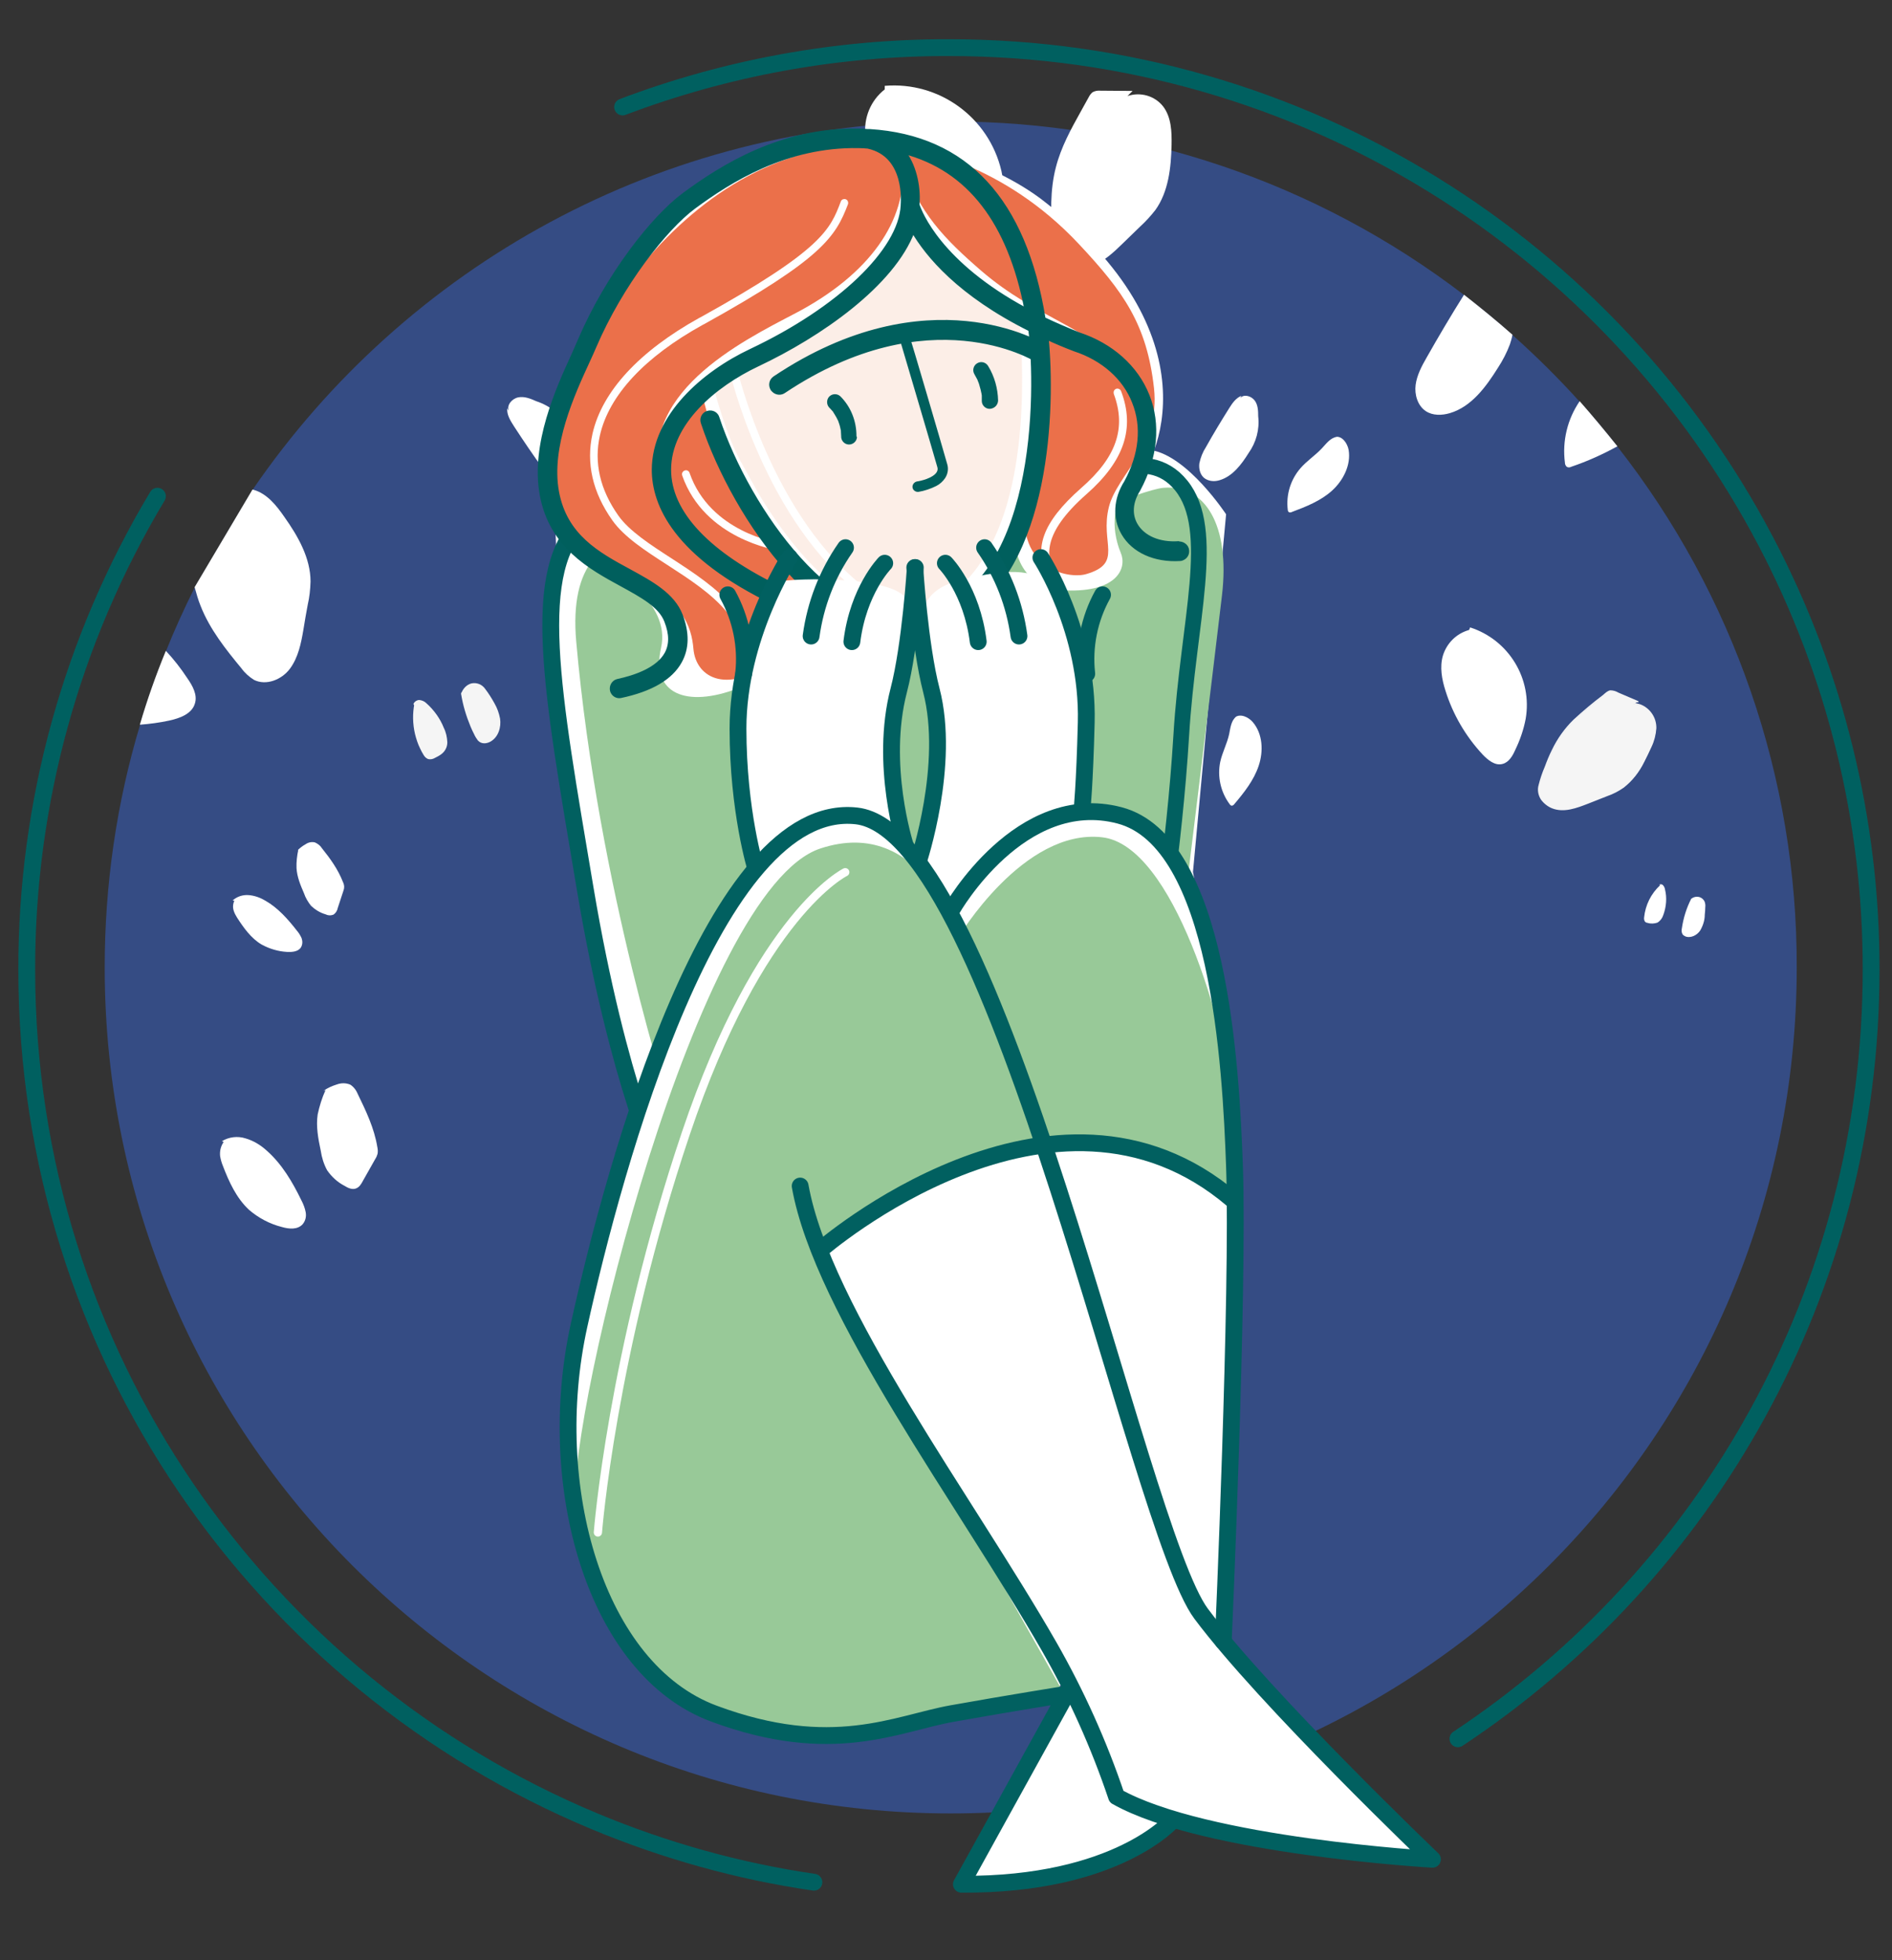 <?xml version="1.0" encoding="utf-8"?>
<!-- Generator: Adobe Illustrator 27.0.0, SVG Export Plug-In . SVG Version: 6.00 Build 0)  -->
<svg version="1.1" id="Шар_1" xmlns="http://www.w3.org/2000/svg" xmlns:xlink="http://www.w3.org/1999/xlink" x="0px" y="0px"
	 viewBox="0 0 742.7 769.5" style="enable-background:new 0 0 742.7 769.5;" xml:space="preserve">
<rect x="0" y="0" width="742.7" height="769.5" fill="#333333" stroke="none"/>
<style type="text/css">
	.st0{fill:none;stroke:#006060;stroke-width:6.6;stroke-linecap:round;stroke-linejoin:round;}
	.st1{fill:#354C84;}
	.st2{fill:#FFFFFF;}
	.st3{fill:#F5F5F5;}
	.st4{fill:#98C998;}
	.st5{fill:none;stroke:#016060;stroke-width:6.6;stroke-linecap:round;stroke-miterlimit:10;}
	.st6{fill:none;stroke:#016060;stroke-width:6.16;stroke-linecap:round;stroke-miterlimit:10;}
	.st7{fill:#EB704A;}
	.st8{fill:none;}
	.st9{opacity:0.5;}
	.st10{clip-path:url(#SVGID_00000031922269549248980480000004176269489237063823_);}
	.st11{fill:#F9DED0;}
	.st12{fill:#005F5D;stroke:#005F5D;stroke-width:3.7;stroke-miterlimit:10;}
	.st13{fill:#005F5D;}
	.st14{fill:#005F5D;stroke:#005F5D;stroke-width:1.48;stroke-miterlimit:10;}
	.st15{fill:#016060;}
	.st16{fill:none;stroke:#016060;stroke-width:6.6;stroke-linecap:round;stroke-linejoin:round;}
	.st17{fill:none;stroke:#FFFFFF;stroke-width:3.24;stroke-linecap:round;stroke-linejoin:round;}
</style>
<path class="st0" d="M244.4,42c40.9-15.5,84.4-23.4,128.1-23.3c139.3,0,260.2,78.6,320.7,193.9c27.2,51.8,41.4,109.5,41.3,168.1
	c0,126.1-64.4,237.1-162.2,301.9"/>
<path class="st0" d="M319.5,738.9c-29.6-4.3-58.5-12.4-86.1-23.9C102.5,660.4,10.5,531.3,10.5,380.7C10.4,315.2,28.1,251,61.8,194.8
	"/>
<path class="st1" d="M705.3,379.8c0,183.4-148.7,332.1-332.1,332.1S41.1,563.2,41.1,379.8c0-32.3,4.6-64.4,13.9-95.3
	c2.9-9.9,6.3-19.5,10.2-29c3.4-8.5,7.2-16.8,11.3-25c6.2-12.2,0,0,0,0l22.7-38.3C159,104.9,259.4,47.7,373.2,47.7
	c72.8-0.1,143.6,23.8,201.5,68.1c6.5,5,12.9,10.2,19,15.7c9.2,8.2,18,16.9,26.3,26.1c5.2,5.7,10.1,11.6,14.9,17.7
	C680.6,233.6,705.5,305.6,705.3,379.8z"/>
<path class="st2" d="M347.3,35.1c-5.5,4.3-8.3,11.1-7.6,18c0.7,6.2,4.4,11.8,8.4,16.6c8.5,10.1,19.2,18.2,31.2,23.7
	c3.7,1.7,8.4,3,11.7,0.6c2.8-2.1,3.3-6,3.4-9.5c0.3-5.8-0.1-11.7-1.3-17.4c-4.9-21-24.4-35.2-45.8-33.4V35.1z"/>
<path class="st2" d="M444.6,35.7l-12.7-0.1c-1-0.1-2.1,0.1-3,0.6c-0.6,0.5-1.1,1.1-1.5,1.9l-3.1,5.6c-3.9,7-7.8,14.1-9.8,21.9
	c-2.4,9.1-2,18.6-1.4,28c0,2.2,0.4,4.3,1.3,6.3c2.3,4.6,8.6,6.1,13.6,4.6s8.9-5.2,12.6-8.8l6.9-6.7c2.2-2,4.2-4.2,6-6.5
	c5.2-7.2,6.2-16.7,6.4-25.6c0.1-5.2-0.1-10.9-3.3-15.1c-3.3-4.2-8.9-5.8-14-4.1"/>
<path class="st2" d="M300.9,225.4c-1.2,0.7-2.1,1.8-2.6,3.1c-0.3,0.9-0.4,1.9-0.4,2.9c-0.3,4.8-0.3,9.8,1.6,14.2
	c1.5,3.2,3.7,6,6.4,8.2c1.6,1.3,3.7,2.5,5.5,1.7c1.1-0.5,1.9-1.5,2.2-2.7c0.3-1.2,0.4-2.4,0.3-3.5c-0.2-5.7-0.7-11.5-3-16.7
	c-0.9-2.1-2.2-4.1-3.9-5.6c-1.7-1.6-4.1-2.3-6.4-2.1"/>
<path class="st2" d="M332.9,224c-1.8,1.6-3.4,3.4-4.8,5.3c-1.9,2.9-2.7,6.3-3.5,9.6c-0.6,1.9-0.8,3.8-0.7,5.7c0.4,2.2,1.3,4.2,2.6,6
	c0.5,1,1.4,1.7,2.5,2c1,0,2-0.4,2.8-1.1l5.7-4.1c0.4-0.3,0.8-0.6,1.2-1c0.4-0.6,0.7-1.2,0.8-1.9c1.4-5.1,1.3-10.4,1.2-15.6
	c0.1-1.2-0.2-2.4-0.8-3.4c-0.9-0.9-2.1-1.5-3.3-1.6c-1.4-0.2-2.9-0.2-4.3,0.1"/>
<path class="st2" d="M378.5,206.6c-3.6,3.3-5.8,7.8-6.3,12.6c-0.1,0.6,0,1.3,0.4,1.8c0.3,0.2,0.7,0.4,1,0.4c1.2,0.4,2.6,0.3,3.8-0.1
	c1.2-0.7,2-1.9,2.4-3.2c1.1-3.1,1.4-6.6,0.6-9.8c-0.1-0.6-0.3-1.1-0.7-1.6c-0.4-0.5-1-0.6-1.6-0.3"/>
<path class="st2" d="M390.7,212c-1.9,3.7-3.2,7.7-3.7,11.8c-0.2,0.8-0.1,1.6,0.3,2.3c0.3,0.4,0.8,0.7,1.3,0.9
	c2.1,0.6,4.4-0.6,5.6-2.4c1.1-1.9,1.8-4,1.8-6.2c0.1-1,0.2-2,0.2-3c0.1-0.7,0-1.3-0.2-1.9c-0.4-1-1.3-1.8-2.4-2
	c-1.1-0.2-2.2,0.1-3.1,0.9"/>
<path class="st2" d="M651.7,347.5c-3.6,3.3-5.8,7.8-6.3,12.6c-0.1,0.6,0,1.3,0.4,1.8c0.3,0.2,0.6,0.4,1,0.4c1.2,0.4,2.6,0.3,3.8-0.1
	c1.2-0.7,2-1.9,2.4-3.2c1.1-3.1,1.4-6.6,0.6-9.8c-0.1-0.6-0.3-1.1-0.7-1.6c-0.4-0.5-1-0.6-1.6-0.3"/>
<path class="st2" d="M663.9,352.8c-1.9,3.7-3.1,7.6-3.7,11.7c-0.2,0.8-0.1,1.6,0.3,2.3c0.3,0.4,0.8,0.7,1.3,0.9
	c2.1,0.6,4.4-0.6,5.6-2.4c1.1-1.9,1.8-4,1.8-6.2c0.1-1,0.2-2,0.2-3c0.1-0.7,0-1.3-0.2-2c-0.4-1-1.3-1.8-2.4-2
	c-1.1-0.2-2.2,0.1-3.1,0.9"/>
<path class="st2" d="M487.3,155.4c-2.1,0.8-3.5,2.8-4.7,4.7c-3.2,5.1-6.3,10.2-9.2,15.4c-1.3,2-2.1,4.1-2.6,6.4
	c-0.3,2.3,0.4,4.9,2.4,6.1c1.7,1,3.7,1.1,5.6,0.5c5-1.5,8.5-6.1,11.3-10.6c3-4.2,4.4-9.3,3.8-14.5c0-2.2-0.1-4.5-1.4-6.2
	s-4.1-2.6-5.6-1"/>
<path class="st2" d="M524.8,171.5c-2.5,0.3-4.2,2.7-5.9,4.5c-2.6,2.8-5.9,4.9-8.4,7.8c-3.9,4.5-5.7,10.4-5,16.3c0,0.4,0.2,0.8,0.5,1
	c0.4,0.1,0.8,0.1,1.1-0.1c5.6-2.1,11.4-4.4,15.8-8.4s7.5-10.1,6.5-16c-0.5-2.6-2.5-5.5-5.1-5.1"/>
<path class="st2" d="M593.7,131.4c-0.2,1.3-0.6,2.6-1,3.8c-1.2,3.2-2.8,6.3-4.7,9.2c-4.7,7.5-10.4,15.3-18.9,17.8
	c-3.1,0.9-6.7,1-9.4-0.8c-3.2-2.1-4.5-6.5-4-10.3s2.4-7.4,4.3-10.7c4.7-8.3,9.6-16.6,14.7-24.7C581.2,120.8,587.6,126,593.7,131.4z"
	/>
<path class="st2" d="M634.9,175.2c-5.8,3.2-11.8,5.9-18,8c-0.6,0.3-1.2,0.4-1.8,0.1c-0.5-0.4-0.8-1-0.8-1.7
	c-1.1-8.5,1-17.1,5.8-24.1C625.2,163.3,630.1,169.2,634.9,175.2z"/>
<path class="st2" d="M76.5,276.2c-1.2,4.1-6,5.8-10.2,6.7c-3.7,0.8-7.5,1.3-11.4,1.6c2.9-9.9,6.3-19.5,10.2-29
	c3.1,3.3,5.9,6.9,8.4,10.7C75.6,269.2,77.6,272.8,76.5,276.2z"/>
<path class="st2" d="M121.9,228.3c-0.1,3.1-0.4,6.1-1.1,9.1c-0.6,3.3-1.2,6.5-1.7,9.8c-0.9,5.3-2,10.8-5.2,15.2s-9.4,6.9-14.2,4.5
	c-1.9-1.2-3.6-2.7-4.9-4.5c-6.2-7.5-12.4-15.3-16-24.4c-1-2.4-1.7-5-2.4-7.5l0,0l22.7-38.3c0.2,0,0.3,0.1,0.5,0.1
	c5.2,1.5,8.9,6.1,12,10.6C117,210.5,121.9,219.1,121.9,228.3z"/>
<path class="st2" d="M576.7,247.3c-5,1.4-8.8,5.2-10.3,10.1c-1.3,4.5-0.4,9.3,1,13.7c2.9,9.3,7.9,17.9,14.6,25.1
	c2.1,2.2,4.9,4.5,7.8,3.7c2.5-0.6,4-3.2,5-5.5c1.9-3.9,3.3-8,4.1-12.2c2.7-15.7-6.6-31-21.8-35.9L576.7,247.3z"/>
<path class="st3" d="M642.9,275.5l-8.5-3.7c-0.7-0.4-1.4-0.5-2.2-0.5c-0.6,0.2-1.1,0.5-1.5,0.9l-3.8,3c-4.7,3.7-9.3,7.4-12.9,12.1
	c-4.2,5.5-6.7,12.1-9,18.7c-0.6,1.5-0.9,3.1-0.9,4.7c0.2,3.8,4.1,6.6,8,7s7.6-1,11.2-2.4l6.6-2.6c2.1-0.7,4.1-1.6,6-2.7
	c5.7-3.4,9-9.6,11.7-15.6c1.6-3.5,3-7.5,2-11.2c-1.1-3.8-4.5-6.5-8.4-6.8"/>
<path class="st3" d="M643,275.2l-7.7-3.3c-1-0.6-2.1-0.9-3.2-0.9c-1.1,0.2-2,1.1-2.8,1.8c-4,3-7.9,6.3-11.6,9.7
	c-3.5,3.4-6.4,7.5-8.5,11.9c-1.1,2.2-2,4.4-2.8,6.6c-1,2.3-1.8,4.7-2.4,7.1c-0.6,2-0.2,4.1,0.9,5.8c1.1,1.5,2.6,2.7,4.3,3.4
	c4.7,1.9,9.8-0.1,14.2-1.8c2.5-1,5.1-2,7.6-3c2.3-0.8,4.4-1.9,6.4-3.3c3.4-2.7,6.1-6.1,8-10c1-2,2-4,2.9-6c1.1-2.3,1.7-4.7,1.9-7.3
	c0.1-4.1-2.4-7.9-6.3-9.4c-0.9-0.3-1.8-0.5-2.8-0.6c-0.4,0-0.4,0.6,0,0.6c4,0.3,7.3,3.1,8.2,7c0.4,2.5,0.1,5-0.8,7.3
	c-0.8,2.1-1.7,4.2-2.7,6.2c-1.7,3.8-4.1,7.2-7,10.1c-3.5,3.3-8,4.7-12.3,6.4s-9.3,4.2-14.3,3.8c-3.7-0.3-7.8-2.9-7.9-6.9
	c-0.1-2.3,1-4.7,1.8-6.9s1.6-4.4,2.5-6.5c1.8-4.2,4.2-8.2,7.2-11.7c3.1-3.4,6.6-6.5,10.3-9.3l2.8-2.2l1.5-1.1c0.5-0.4,1-0.8,1.5-1
	c1.2-0.5,2.8,0.5,3.9,1l3.5,1.5l3.5,1.5C643.1,275.9,643.4,275.4,643,275.2L643,275.2z"/>
<path class="st2" d="M92,353.6c-0.6,1.3-0.7,2.7-0.2,4.1c0.3,0.9,0.8,1.8,1.3,2.6c2.6,4,5.5,8.1,9.6,10.5c3.1,1.7,6.5,2.7,10,2.9
	c2,0.1,4.5-0.1,5.5-1.9c0.6-1.1,0.6-2.3,0.2-3.5c-0.5-1.1-1.1-2.1-1.9-3c-3.5-4.5-7.4-8.9-12.3-11.7c-2-1.2-4.2-2-6.5-2.2
	c-2.3-0.2-4.6,0.5-6.4,2.1"/>
<path class="st2" d="M117.1,333.6c-0.5,2.3-0.8,4.8-0.7,7.2c0.2,3.4,1.5,6.6,2.9,9.8c0.6,1.8,1.6,3.5,2.8,5c1.6,1.5,3.5,2.7,5.6,3.3
	c1,0.5,2.2,0.6,3.3,0.1c0.8-0.6,1.4-1.5,1.6-2.6l2.2-6.7c0.2-0.5,0.3-1,0.3-1.5c0-0.7-0.2-1.4-0.5-2c-1.9-4.9-5-9.2-8.3-13.3
	c-0.6-1-1.6-1.7-2.7-2.2c-1.3-0.3-2.6,0-3.6,0.7c-1.3,0.7-2.4,1.6-3.4,2.6"/>
<path class="st2" d="M87.8,448.3c-1.1,1.6-1.6,3.5-1.4,5.5c0.2,1.3,0.6,2.7,1.1,3.9c2.4,6.3,5.3,12.6,10.2,17.2
	c3.7,3.2,8.2,5.6,13,6.8c2.8,0.8,6.1,1.1,8.1-1.1c1.1-1.3,1.5-3,1.2-4.7c-0.3-1.6-0.9-3.2-1.7-4.7c-3.5-7.2-7.6-14.2-13.6-19.5
	c-2.4-2.2-5.2-3.9-8.3-4.8c-3.1-1-6.5-0.6-9.3,1.1"/>
<path class="st2" d="M127.8,427.9c-1.4,3.1-2.4,6.3-3.1,9.6c-0.7,4.7,0.2,9.5,1.2,14.2c0.4,2.7,1.2,5.3,2.5,7.7
	c1.8,2.6,4.1,4.7,6.8,6.1c1.3,0.8,2.9,1.6,4.4,1.1s2.2-1.8,2.9-3.1l4.8-8.5c0.4-0.6,0.7-1.3,0.9-2c0.2-0.9,0.1-1.9-0.1-2.8
	c-1.2-7.3-4.4-14-7.6-20.6c-0.6-1.5-1.6-2.9-3-3.8c-1.7-0.7-3.5-0.7-5.2-0.1c-1.9,0.6-3.8,1.4-5.4,2.6"/>
<path class="st3" d="M163.3,276.2c-1.3,6.7-0.1,13.7,3.3,19.6c0.4,0.8,1,1.6,1.9,1.7c0.5,0,1.1-0.1,1.5-0.4c1.6-0.8,3.4-1.7,4.2-3.3
	s0.6-3.8,0.1-5.6c-1.3-4.5-3.9-8.6-7.4-11.7c-0.6-0.6-1.3-1-2.1-1.2c-0.8-0.2-1.6,0.2-2,0.9"/>
<path class="st3" d="M162.7,276.1c-0.8,4-0.7,8.1,0.2,12c0.5,2,1.1,3.9,2,5.7c0.4,0.9,0.9,1.8,1.4,2.6c0.4,0.7,1,1.3,1.8,1.6
	c0.9,0.2,1.9,0,2.7-0.5c0.8-0.4,1.6-0.8,2.4-1.4c1.5-1.1,2.4-2.8,2.4-4.7c-0.1-2-0.5-3.9-1.4-5.7c-0.7-1.8-1.6-3.4-2.7-5
	c-1.2-1.7-2.6-3.3-4.2-4.7c-0.7-0.7-1.7-1.1-2.7-1.2c-0.9,0-1.7,0.5-2.2,1.3c-0.3,0.7,0.7,1.3,1,0.6c1.3-2.8,6.2,3.6,7,4.7
	c2,2.7,3.3,5.8,3.9,9.1c0.3,1.7-0.3,3.3-1.5,4.5c-0.6,0.5-1.2,0.9-1.9,1.2c-0.7,0.4-1.7,1-2.4,0.7s-1.1-1.1-1.4-1.7
	c-0.4-0.8-0.8-1.5-1.2-2.3c-0.7-1.6-1.3-3.2-1.6-4.9c-0.9-3.8-1-7.7-0.2-11.5C164,275.7,162.9,275.4,162.7,276.1L162.7,276.1z"/>
<path class="st3" d="M181.6,272.3c0.9,5.7,2.7,11.3,5.5,16.4c0.4,1,1.2,1.9,2.2,2.4c0.7,0.2,1.5,0.2,2.2-0.1c2.9-1,4.5-4.3,4.5-7.3
	s-1.5-5.9-3-8.6c-0.7-1.2-1.5-2.4-2.3-3.5c-0.5-0.8-1.1-1.5-1.8-2.1c-1.3-0.9-3-1-4.4-0.3c-1.4,0.7-2.4,2-2.8,3.5"/>
<path class="st3" d="M181,272.4c0.7,4.4,2,8.7,3.7,12.8c0.4,1,0.9,2,1.4,3c0.4,0.9,0.9,1.7,1.5,2.5c1.4,1.5,3.4,1.3,5,0.4
	c3.1-1.8,4.2-5.7,3.7-9c-0.4-2.1-1.1-4.1-2.2-6c-1.1-2-2.3-3.9-3.6-5.6c-1.2-1.8-3.4-2.7-5.5-2.2C183.1,268.8,181.6,270.5,181,272.4
	c0,0.4,0.2,0.7,0.5,0.8c0.3,0.1,0.7-0.1,0.7-0.4c0.3-1.6,1.5-2.9,3.1-3.4c0.8-0.2,1.7-0.2,2.4,0.1c0.9,0.4,1.6,1,2.1,1.8
	c1.1,1.6,2.1,3.2,3.1,4.8c1,1.6,1.7,3.3,2.1,5.1c0.7,2.9,0.1,6.6-2.5,8.4c-0.6,0.5-1.4,0.8-2.2,0.9c-0.9,0-1.7-0.4-2.1-1.1
	c-1-1.5-1.8-3.1-2.5-4.9c-1.7-4-2.9-8.2-3.6-12.5C182,271.3,180.9,271.6,181,272.4L181,272.4z"/>
<path class="st2" d="M199.1,160.3c-0.2,2.6,1.3,4.9,2.7,7.1c3.7,5.7,7.5,11.3,11.5,16.8c1.4,2.2,3.2,4.1,5.4,5.7
	c2.2,1.4,5.2,1.8,7.4,0.4c1.8-1.3,2.9-3.3,3.1-5.5c0.8-5.9-2.3-11.6-5.6-16.6c-2.9-5.1-7.6-8.9-13.1-10.7c-2.2-1-4.7-2-7.1-1.5
	s-4.6,3-3.7,5.3"/>
<path class="st2" d="M233.3,129.2c-0.9,2.7,0.8,5.6,1.9,8.2c1.7,4,2.3,8.3,4,12.3c2.7,6.1,8,10.8,14.4,12.8c0.4,0.2,0.9,0.2,1.3,0
	c0.3-0.3,0.5-0.7,0.4-1.2c0.5-6.8,0.8-13.8-1.2-20.3s-6.9-12.6-13.4-14.2c-2.9-0.7-6.8,0-7.7,2.9"/>
<path class="st2" d="M444.8,285.8c-1.5,1.8-1.6,4.2-1.8,6.5c-0.3,6-0.4,12-0.4,18c-0.1,2.3,0.2,4.6,0.9,6.8c0.9,2.1,2.8,4,5.1,4.2
	c2,0,3.8-0.9,5.1-2.4c3.7-3.8,4.3-9.5,4.5-14.8c0.5-5.1-0.8-10.3-3.8-14.5c-1.1-1.9-2.3-3.8-4.3-4.8s-4.8-0.2-5.4,1.9"/>
<path class="st2" d="M485.3,281.3c-2,1.5-2.3,4.4-2.8,6.9c-0.8,3.7-2.7,7.2-3.5,10.9c-1.2,5.8,0.2,11.9,3.7,16.6
	c0.2,0.3,0.5,0.6,0.9,0.6c0.4-0.1,0.7-0.3,0.9-0.6c3.9-4.6,7.7-9.4,9.6-15.1s1.6-12.5-2.3-17.1c-1.7-2-4.9-3.5-7-1.9"/>
<path class="st2" d="M254.5,98.4c-0.7,2.9-48.9,82.1-40.3,94.3s0.7,63.3,3.6,84.2s31,157.6,31,157.6s-59.8,162,13.7,223.1
	c56.3,46.9,158.4,2.2,158.4,2.2l-43.9,81.3c0,0,55.4-5.4,68.7-15.4l13.3-10.1l99.3,14l-78-85.4c0,0,9.6-139.9,6-181.7
	s-18-120.2-18-120.2l13-140.4c0,0-15.1-23-29.5-25.2s-2.2-54.7-33.1-74.1S361,58.1,329.3,67.4S254.5,98.4,254.5,98.4z"/>
<path class="st4" d="M263.7,436.3c0,0-28.9-87.4-37.5-184.4c-5.5-61.8,54.9-40.2,69.3-19.6s144.8-39.4,161.2-40.8s26.2,14.7,23,42.1
	s-16.7,137.7-16.7,137.7l-103.6,93.1L263.7,436.3z"/>
<path class="st5" d="M292.2,215c0,0-40.1-30-62.5-11.2s-13,67.6,0,145S260,461.5,260,461.5"/>
<path class="st6" d="M426.1,190.6c0,0,23.5-17.5,37.6,0s2.7,53.3,0,98.1S453.3,380,453.3,380"/>
<path class="st2" d="M334.8,54.2c0,0-67.4-1.4-100.4,72c-25.8,55.3-25.8,74.8,5,97.2c0,0,24.2,12.7,20.1,30.9s10,23.6,30,16
	s40-24.1,28.5-41.7c12.5,9.7,31.8,29,61.5,8.1c7.2-7.9,13.4-16.7,18.6-26c0,0-0.2,20.4,20.3,21.1s24.1-9,21.5-14.9
	c-1.3-3-6.5-18,4.4-26.3s33-59.8-35.4-112.3C390.1,64.1,361.2,54.9,334.8,54.2"/>
<path class="st7" d="M354.3,64.5c1.9,22-12.9,43.2-42.1,58.5c-21,11-63.8,32-52.1,67.9c9.4,28.9,39.5,40.1,39.5,40.1
	s-50.5-24-38.2-57.7c4.8-9.3,14-19.7,14-19.7c4.4,20.1,13.2,38.9,25.7,55.2c20.7,26.4,23.4,34.2,4.2,49.3
	c-19.2,15.2-32.1,8.3-33.1-3.4c-0.7-8.4-4.1-20.6-26.9-28.1c-19.1-13-35.3-23.6-29-54.4S268.4,49.5,352.9,57
	c6.8,1.6,40.4,6.5,70.7,38.9c17.4,18.6,26.6,31.4,29.4,56.5c2.5,22.6-14.5,33.9-17.7,46.6c-3.6,14.2,5.9,22.1-9,26.4
	c-6.9,2-29.1-2-23.2-31.2c3.8-18.7,9.1-45,3.8-67.6c0,0,25.8,9.8,31.8,16.8c-10.5-14.7-31.6-18.3-53.4-37
	C370.5,93.6,360.8,83.5,354.3,64.5"/>
<rect x="214.1" y="62.3" transform="matrix(0.875 -0.485 0.485 0.875 -37.477 181.374)" class="st8" width="235.7" height="201.6"/>
<g class="st9">
	<g>
		<defs>
			
				<rect id="SVGID_1_" x="291.3" y="98.1" transform="matrix(0.875 -0.485 0.485 0.875 -36.429 192.001)" width="123.5" height="136.7"/>
		</defs>
		<clipPath id="SVGID_00000102521446232739563970000015470421448886383294_">
			<use xlink:href="#SVGID_1_"  style="overflow:visible;"/>
		</clipPath>
		<g style="clip-path:url(#SVGID_00000102521446232739563970000015470421448886383294_);">
			<path class="st11" d="M399.9,123.6c0,0,6.6,53.1-9.5,87.5s-40.9,29.6-52.1,25.2s-31-21.6-49.5-59c-5.1-10.9-9.2-27.1-9.2-27.1
				s37.9-21.8,51.2-31.2s24.3-23.7,25.4-32.4l2.8-1.1C358.9,85.4,374.2,112,399.9,123.6"/>
		</g>
	</g>
</g>
<path class="st12" d="M409.1,140.2c0.3-0.2,0.5-0.4,0.7-0.7c0.6-0.9,0.4-2.2-0.6-2.8c0,0,0,0-0.1,0c-0.4-0.3-44.6-27.4-104.4,12.6
	c-0.9,0.6-1.2,1.8-0.6,2.8c0,0,0,0.1,0.1,0.1c0.6,0.9,1.9,1.2,2.8,0.6c57.7-38.6,99.6-12.8,100-12.6
	C407.6,140.5,408.4,140.6,409.1,140.2"/>
<path class="st13" d="M367.5,190.8c1.4-0.7,2.6-1.8,3.5-3.1c1.1-1.7,1.4-3.7,0.8-5.6c-1.9-6.8-14.2-48.6-14.4-49
	c-0.3-1.1-1.5-1.7-2.5-1.4s-1.7,1.5-1.4,2.5c0.1,0.4,12.5,42.2,14.4,49c0.3,0.8,0.2,1.6-0.3,2.3c-1.5,2.2-6.1,3.3-7.6,3.5
	c-1.1,0.2-1.9,1.2-1.8,2.3s1.2,1.9,2.3,1.8C362.9,192.7,365.3,191.9,367.5,190.8"/>
<path class="st2" d="M372.9,236.7c1.9-1.1,3.7-2.2,5.4-3.5c0.7-0.5,0.8-1.5,0.3-2.1c-0.5-0.7-1.5-0.8-2.1-0.3l0,0
	c-12.6,9.1-23.5,9.4-35.5,1c-38-28-51.6-86.9-51.8-87.5c-0.2-0.8-1-1.3-1.8-1.2s-1.3,1-1.2,1.8l0,0c0.1,0.6,14,60.6,53,89.3
	C353.2,243.9,364.6,241.3,372.9,236.7"/>
<path class="st2" d="M292.5,268.3c0.3-0.2,0.6-0.5,0.7-0.9c7.5-24.1-12.2-36.9-29.6-48.2c-8.5-5.5-16.5-10.7-20.8-16.7
	c-7.3-10.3-9.7-20.9-7.3-31.6c3.6-15.8,17.6-30.8,40.4-43.4l0.6-0.3c46.5-25.8,51.5-34.3,56.4-47.1c0.2-0.8-0.2-1.7-1-1.9
	c-0.7-0.2-1.5,0.1-1.8,0.8c-4.2,11.1-7.2,19-55,45.5l-0.6,0.3c-23.6,13.1-38.1,28.8-41.9,45.4c-2.6,11.6,0,23.1,7.8,34.1
	c4.6,6.5,12.9,11.9,21.6,17.5c17.3,11.2,35.1,22.8,28.4,44.7c-0.3,0.8,0.2,1.7,1,1.9c0,0,0,0,0,0
	C291.7,268.6,292.2,268.5,292.5,268.3"/>
<path class="st2" d="M306,215.8c0.4-0.2,0.7-0.7,0.8-1.1c0.1-0.8-0.5-1.6-1.3-1.7c0,0,0,0,0,0c-0.3,0-26.7-4-34.8-27.3
	c-0.2-0.8-1.1-1.3-1.9-1s-1.3,1.1-1,1.9c0,0,0,0.1,0,0.1c8.8,25,37,29.2,37.3,29.3C305.4,216,305.7,216,306,215.8"/>
<path class="st14" d="M462.6,213.2c-7.6,0.5-13.8-2.2-16.7-7.1c-2.4-4.1-2-9.1,1-13.8l0.1-0.2c6.7-12.5,8-25.5,3.5-36.8
	s-14.3-19.9-27-24.1c-5-2-9.6-4-13.8-6c-7.5-46.6-30.4-71.4-68.3-73.8h-0.2c-0.2,0-0.5,0-0.7,0c-1.2-0.1-2.4-0.2-3.6-0.2
	c-30.1-0.5-53.4,14.1-68.3,25.1c-12.1,8.9-30,31.5-41.1,57.4c-0.7,1.7-1.6,3.6-2.5,5.7c-6,13.1-16,35-12.4,54.8
	c3.7,20.2,19.1,28.6,31.4,35.3c8.2,4.5,15.2,8.3,17.5,14.3c2,5.1,2,9.3,0.1,12.8c-3.4,6.2-12.3,9.2-19.2,10.7
	c-1.6,0.4-2.6,2.1-2.2,3.8c0.4,1.5,1.9,2.5,3.4,2.2c11.9-2.5,19.8-7.1,23.4-13.7c2.8-5.1,2.9-11.1,0.3-18
	c-3.1-8.1-11.5-12.7-20.3-17.5c-12.4-6.7-25.1-13.7-28.3-31c-3.3-17.9,6.3-38.7,12-51.1c1-2.2,1.9-4.1,2.6-5.8
	c10.5-24.6,28-46.7,39.1-54.9c14.2-10.5,36.3-24.4,64.6-23.9c1.3,0,2.5,0.1,3.7,0.2c15.5,3.4,13.6,22.1,13.6,22.9c0,0,0,0,0,0.1
	s0,0.1,0,0.1c-0.9,17.7-24.9,40.6-59.6,57c-18.4,8.7-38,25.5-38.1,46.7c0,13.5,8.2,33.6,47.7,52.5c1.6,0.7,3.4,0,4-1.6
	c0.6-1.5,0-3.2-1.4-4c-28.9-13.8-44.2-30-44.2-46.9c0-18.4,17.9-33.3,34.6-41.2c24.6-11.6,53.2-31.5,61.1-52.6
	c5.5,9.5,18.1,24.9,46,38.8c3,23.7,3.5,103.2-43.4,112.7c-32.6,6.6-67-41.1-79.3-78c-0.4-1.6-2.1-2.6-3.8-2.1
	c-1.6,0.4-2.6,2.1-2.1,3.8c0,0.1,0.1,0.2,0.1,0.3c12.5,37.6,48.5,89.8,86.3,82.1c4.8-0.9,9.5-2.6,13.8-5
	c36.3-20.1,37.5-84.1,34.9-110.6c3.4,1.6,7,3.1,10.9,4.6c11.1,3.6,19.6,11.1,23.3,20.6c3.9,9.7,2.8,20.6-3.1,31.5
	c-4.2,6.6-4.6,14.1-1.1,20.1c4,6.9,12.4,10.7,22.3,10.1c0.5,0,0.9-0.2,1.3-0.4c1.5-0.8,2-2.7,1.2-4.2c-0.6-1-1.7-1.6-2.9-1.6
	L462.6,213.2z M360.2,80.4c0.5-5.6-0.5-14.2-5.3-20.7c25.4,6.7,41.4,27.5,48,62C368.8,103.4,361.2,83.4,360.2,80.4z"/>
<path class="st2" d="M413.8,227.9c0.7-0.4,1-1.3,0.6-2.1c-3.9-7-5.5-16.3,12.1-31.8c14.8-13,19.1-25.9,13.6-40.4
	c-0.3-0.8-1.1-1.2-1.9-1c-0.8,0.3-1.2,1.1-1,1.9c0,0,0,0.1,0,0.1c5,13.4,1.1,24.9-12.8,37c-15.3,13.5-19.1,24.1-12.7,35.5
	C412.1,228,413.1,228.3,413.8,227.9C413.8,227.9,413.8,227.9,413.8,227.9"/>
<path class="st15" d="M336.2,171.1c0-5.8-2.2-11.4-6.3-15.5c-1.3-1.2-3.2-1.1-4.4,0.1c-1.1,1.2-1.1,3.1,0,4.3
	c0.4,0.4,0.8,0.8,1.2,1.3s0.1,0.2,0-0.1c0.1,0.1,0.2,0.2,0.2,0.3l0.5,0.8c0.3,0.5,0.6,1,0.9,1.5c0.1,0.3,0.3,0.5,0.4,0.8
	s0.1,0.2,0.2,0.4c0.2,0.4-0.3-0.7,0-0.1c0.4,1.1,0.8,2.2,1,3.3c0.1,0.3,0.1,0.6,0.2,0.9s-0.1-0.6,0-0.2c0,0.2,0,0.3,0,0.5
	c0,0.6,0.1,1.2,0.1,1.8c-0.1,1.7,1.2,3.2,2.9,3.3c1.7,0.1,3.2-1.2,3.3-2.9C336.2,171.4,336.2,171.3,336.2,171.1L336.2,171.1z"/>
<path class="st15" d="M391.8,157.3c-0.1-4.8-1.4-9.5-3.9-13.6c-0.9-1.5-2.8-2-4.3-1.1c-1.5,0.9-2,2.8-1.1,4.3
	c0.4,0.7,0.8,1.5,1.2,2.2l0.1,0.3c0.2,0.5,0,0-0.1-0.2c0.1,0.2,0.2,0.5,0.3,0.7c0.2,0.5,0.4,1,0.5,1.5c0.3,1,0.6,2.1,0.8,3.2
	c0,0.3,0.1,0.5,0.1,0.8c0-0.1-0.1-0.7,0-0.2c0,0.1,0,0.3,0,0.4c0,0.6,0,1.2,0,1.8c0,1.7,1.4,3.1,3.1,3.1
	C390.4,160.4,391.7,159,391.8,157.3L391.8,157.3z"/>
<path class="st2" d="M309.9,380.3c0,0-20.5-64.5-20.2-94.2s10.6-56.5,16.1-57.8s47.5-2.7,50.7,8.2s-9,39.4-7.6,56.8
	s9.2,48.8,13.1,37.8s8.5-49.4,5.2-58.7s-15.8-37.6,8-44.1s32-3.8,38.2,2.1s11.2,27.8,12.8,51s-11.3,80.5-11.3,80.5
	S394.7,395.5,309.9,380.3z"/>
<path class="st5" d="M359.3,222.8c0,0-1.9,30.5-6.5,48.2c-7.6,29.2,2.5,60.7,2.5,60.7"/>
<path class="st5" d="M408.6,218.9c0,0,18.7,28.6,17.8,64.7c-0.6,24.4-1.7,35-1.7,35"/>
<path class="st5" d="M359.1,222.8c0,0,1.9,30.5,6.5,48.2c7.6,29.2-5.1,67.2-5.1,67.2"/>
<path class="st5" d="M386.5,215c7.2,10.3,11.8,22.2,13.5,34.7"/>
<path class="st5" d="M371.1,221.1c0,0,10.4,10.6,12.9,30.8"/>
<path class="st5" d="M432.8,233.5c-5.2,9.4-7.4,20.3-6.2,31"/>
<path class="st5" d="M309.9,218.9c0,0-20.2,31-20.2,67.1c0,32.5,7,55.1,7,55.1"/>
<path class="st5" d="M331.9,215c-7.2,10.3-11.8,22.2-13.5,34.7"/>
<path class="st5" d="M347.3,221.1c0,0-10.4,10.6-12.9,30.8"/>
<path class="st5" d="M285.7,233.5c5.2,9.4,7.4,20.3,6.2,31"/>
<path class="st2" d="M253.2,470c0,0-17.9,0.6,1.1-45.4s44.2-93.7,59.9-99.1s-8.4,30.3-8.4,30.3L253.2,470z"/>
<path class="st2" d="M414.8,320.8c0,0,29.2-4.4,38.5,7.2s18.1,29.1,20.5,37.5s6.4,38.9,6.4,38.9l-35.5-60l-27.3-8.7L414.8,320.8z"/>
<path class="st4" d="M418.2,665.8c0,0-86.9,17.9-122.6,11.5c-33.9-6.1-67.4-47.3-69.9-85.6s48.1-242.6,96.3-258.6
	c40.3-13.3,54.1,35,54.1,35s25.6-43,56.6-39.4c27.7,3.2,48.4,73.1,52.2,108.6s-1,33.5-1,33.5s-33.4-31.2-88.8-18.6
	c-44.4,10-75.9,33.7-69.9,46.6S418.2,665.8,418.2,665.8z"/>
<path class="st16" d="M373.8,356.8c0,0,26.7-47,65.7-36.7s43.7,98.3,45.1,137.9c1.7,48.9-4.4,186.4-4.4,186.4"/>
<path class="st16" d="M460.5,714.4c0,0-21.7,25.7-83.1,25.3l41.2-74.6c0,0-23.1,3.7-44.9,7.6s-47,17.3-93.5,0s-66.8-89.3-52.9-152.4
	s53-206.2,108.9-200s110.2,279.6,135.3,313.2s90.8,96.4,90.8,96.4s-89.3-5.1-124-24.6c-6.9-20.5-15.8-40.3-26.5-59
	c-32.5-56.7-89-131.8-97.7-180.7"/>
<path class="st16" d="M322.1,490.6c0,0,91.4-79.6,161.8-19.6"/>
<path class="st17" d="M331.8,342.4c0,0-33.5,16.2-62.6,102.6s-34.5,156.6-34.5,156.6"/>
</svg>
